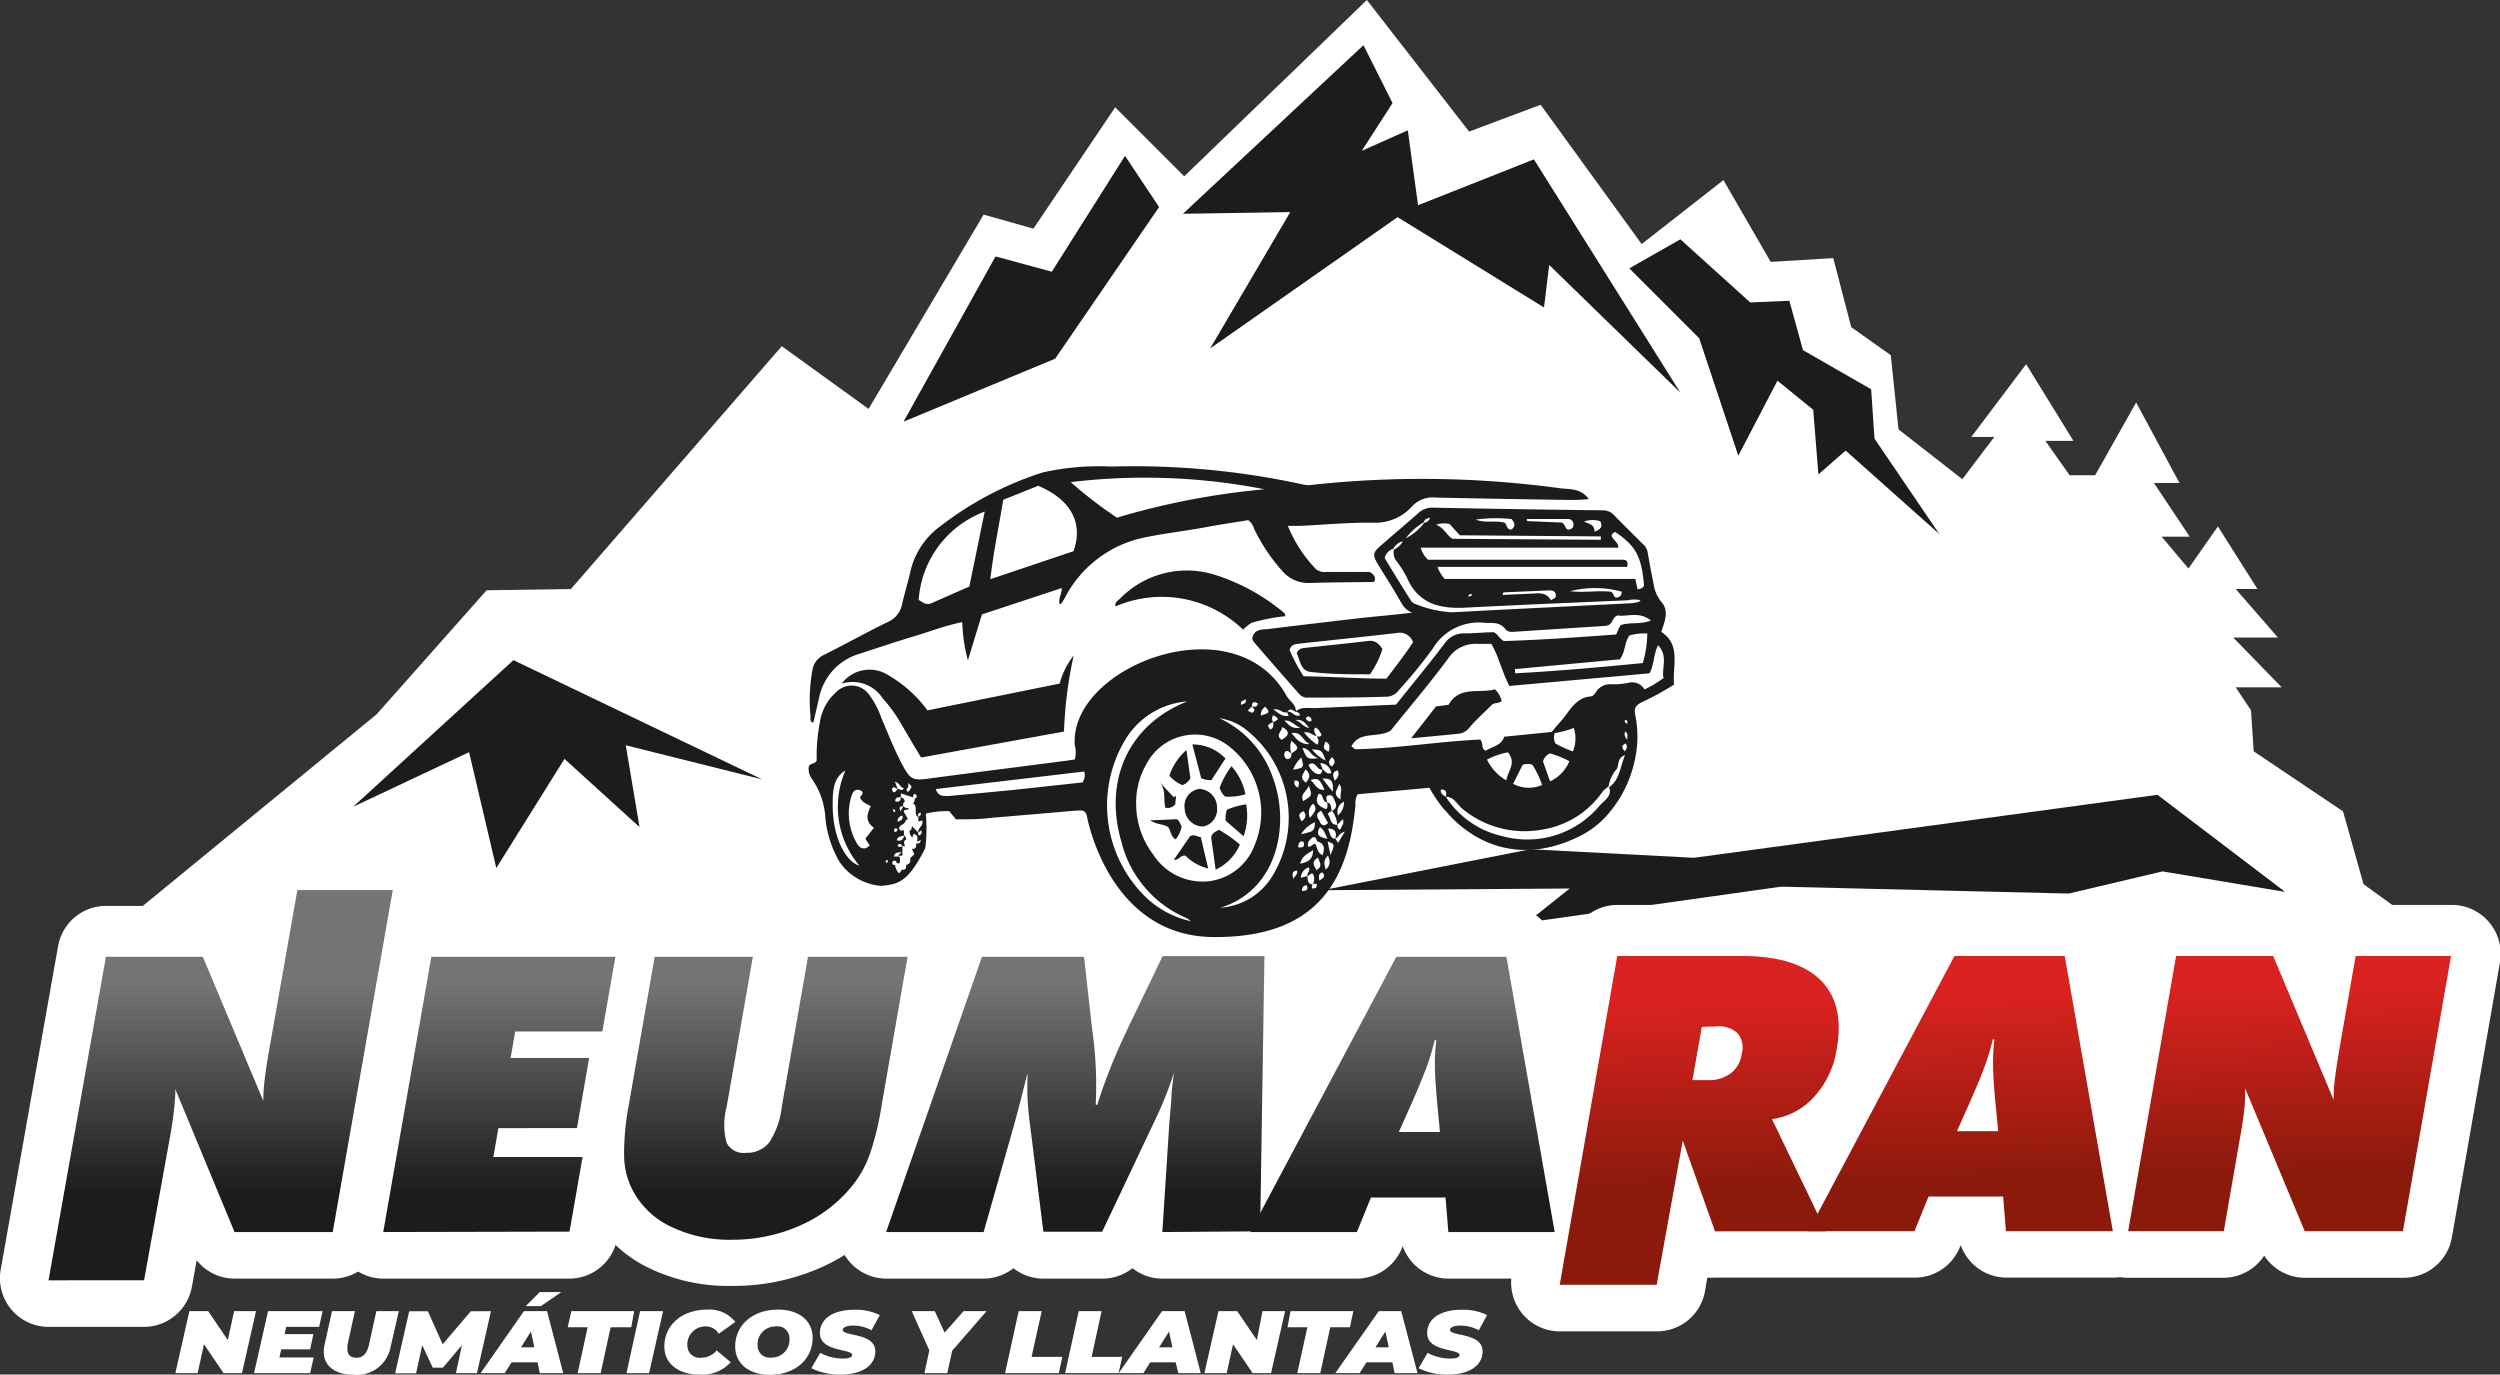 <svg xmlns="http://www.w3.org/2000/svg" xmlns:xlink="http://www.w3.org/1999/xlink" viewBox="0 0 178.22 97.99"><rect x="0" y="0" width="178.22" height="97.99" fill="#333333" stroke="none"/><defs><style>.cls-1{fill:#fff;}.cls-2{fill:#1c1c1b;}.cls-3{fill:url(#Degradado_sin_nombre_6);}.cls-4{fill:url(#Degradado_sin_nombre_6-2);}.cls-5{fill:url(#Degradado_sin_nombre_6-3);}.cls-6{fill:url(#Degradado_sin_nombre_6-4);}.cls-7{fill:url(#Degradado_sin_nombre_6-5);}.cls-8{fill:url(#Degradado_sin_nombre_2);}.cls-9{fill:url(#Degradado_sin_nombre_2-2);}.cls-10{fill:url(#Degradado_sin_nombre_2-3);}</style><linearGradient id="Degradado_sin_nombre_6" x1="15.74" y1="69.65" x2="15.74" y2="84.92" gradientUnits="userSpaceOnUse"><stop offset="0.03" stop-color="#747473"/><stop offset="1" stop-color="#1c1c1b"/></linearGradient><linearGradient id="Degradado_sin_nombre_6-2" x1="35.6" y1="69.65" x2="35.6" y2="84.92" xlink:href="#Degradado_sin_nombre_6"/><linearGradient id="Degradado_sin_nombre_6-3" x1="54.58" y1="69.65" x2="54.58" y2="84.92" xlink:href="#Degradado_sin_nombre_6"/><linearGradient id="Degradado_sin_nombre_6-4" x1="76.63" y1="69.65" x2="76.63" y2="84.92" xlink:href="#Degradado_sin_nombre_6"/><linearGradient id="Degradado_sin_nombre_6-5" x1="99.98" y1="69.65" x2="99.98" y2="84.92" xlink:href="#Degradado_sin_nombre_6"/><linearGradient id="Degradado_sin_nombre_2" x1="120.86" y1="71.29" x2="121.19" y2="84.69" gradientUnits="userSpaceOnUse"><stop offset="0" stop-color="#da2220"/><stop offset="1" stop-color="#8b1a0b"/></linearGradient><linearGradient id="Degradado_sin_nombre_2-2" x1="139.35" y1="70.83" x2="139.68" y2="84.24" xlink:href="#Degradado_sin_nombre_2"/><linearGradient id="Degradado_sin_nombre_2-3" x1="163.03" y1="70.25" x2="163.36" y2="83.65" xlink:href="#Degradado_sin_nombre_2"/></defs><g id="Capa_2" data-name="Capa 2"><g id="Capa_1-2" data-name="Capa 1"><rect class="cls-1" x="89.31" y="65.62" width="65.05" height="10.18"/><polygon class="cls-1" points="5.63 68.31 175.78 68.31 168.49 63.03 167.03 57.84 160.66 53.56 160.47 50.64 159.38 49 162.66 49 159.2 45.45 162.39 45.45 159.38 41.99 160.93 41.99 158.11 37.53 156.01 40.53 154.1 38.26 156.1 38.26 153.55 34.43 155.37 34.43 152.28 28.69 149.36 33.88 147.54 33.88 145.81 31.43 147.81 31.43 144.44 25.96 140.53 31.15 142.17 31.15 139.89 34.16 135.34 30.61 134.79 25.32 131.97 23.32 130.69 18.4 126.23 18.67 122.86 12.84 117.03 17.4 109.83 7.47 104.73 9.38 97.44 0 84.42 12.57 79.5 7.65 73.67 16.3 70.12 15.3 61.92 29.15 55.73 24.68 40.7 41.99 34.69 42.08 26.85 50.92 5.63 68.31"/><polygon class="cls-2" points="94.29 63.46 109.1 60.54 120.76 61.15 153.8 56.66 162.9 63.58 154.16 62.12 147.48 63.7 126.96 63.21 108.86 65.76 111.9 63.34 94.29 63.46"/><polygon class="cls-2" points="138.25 38.07 133.63 31.27 133.39 27.75 128.53 24.96 127.56 21.44 124.77 21.56 119.79 17.06 116.15 19.13 121.13 24.11 123.92 32.49 126.71 27.14 129.26 29.21 129.63 33.82 131.57 32.12 138.25 38.07"/><polygon class="cls-2" points="101.09 14.63 109.35 11.36 119.79 27.99 110.44 18.89 110.07 21.92 99.63 15.48 86.27 24.84 91.98 15.12 84.33 15.24 97.2 3.22 99.27 7.35 97.08 10.75 100.36 9.29 101.09 14.63"/><polygon class="cls-2" points="82.63 14.76 80.2 11.11 74.98 19.37 70.97 18.28 64.41 30.06 75.22 25.57 82.63 14.76"/><polygon class="cls-2" points="36.6 47.06 25.18 57.51 33.44 53.62 35.38 61.88 40.24 54.1 45.59 58.96 44.61 53.13 54.33 55.56 36.6 47.06"/><path class="cls-2" d="M21.24,63.29l-2,11.34c-.15.9-.26,1.62-.33,2.18a14.14,14.14,0,0,0-.1,1.51l-4.3-10.27H7.56L3.48,91.12h6.8l1.9-10.52c.11-.63.19-1.19.24-1.7s.08-1,.09-1.41l4.25,10.18h7L28,63.29Z"/><path class="cls-1" d="M10.28,94.59H3.48A3.47,3.47,0,0,1,.05,90.51L4.14,67.45a3.47,3.47,0,0,1,3.42-2.87h6.92a3.46,3.46,0,0,1,2.76,1.36l.58-3.26a3.48,3.48,0,0,1,3.42-2.87H28a3.49,3.49,0,0,1,3.42,4.08L27.15,88.28a3.47,3.47,0,0,1-3.42,2.87h-7a3.45,3.45,0,0,1-2.71-1.31l-.34,1.89A3.48,3.48,0,0,1,10.28,94.59Zm8.8-10.39h1.74l.64-3.66a3.51,3.51,0,0,1-2,1.19,3.44,3.44,0,0,1-1.43,0Zm-8.6-12.67L9.81,75.3a3.44,3.44,0,0,1,2-1.22,3.26,3.26,0,0,1,1.39,0l-1.07-2.56Z"/><polygon class="cls-2" points="27.34 87.67 40.62 87.67 41.55 82.35 35.18 82.35 35.54 80.29 41.17 80.29 42.05 75.26 36.42 75.26 36.75 73.38 42.95 73.38 43.88 68.05 30.76 68.05 27.34 87.67"/><path class="cls-1" d="M40.62,91.15H27.34a3.45,3.45,0,0,1-2.66-1.24,3.49,3.49,0,0,1-.77-2.83l3.43-19.62a3.47,3.47,0,0,1,3.42-2.88H43.88a3.45,3.45,0,0,1,2.66,1.24,3.49,3.49,0,0,1,.77,2.83L46.38,74a3.47,3.47,0,0,1-.89,1.78s0,.08,0,.11l-.85,4.87A3.48,3.48,0,0,1,45,83L44,88.27A3.47,3.47,0,0,1,40.62,91.15Zm-9.15-7h.76a3.44,3.44,0,0,1-.5-1.46ZM33,75.65l-.54,3.1a3.56,3.56,0,0,1,1.23-1.38A3.51,3.51,0,0,1,33,75.65Zm.72-4.12,0,.31a3.07,3.07,0,0,1,.17-.31Z"/><path class="cls-2" d="M57.66,68.05l-1.87,10.7a5.86,5.86,0,0,1-.9,2.55,2,2,0,0,1-1.64.72,1.38,1.38,0,0,1-1.39-.7,5,5,0,0,1,0-2.57l1.86-10.7h-7L44.83,78.7a18.38,18.38,0,0,0-.34,3.47A5.34,5.34,0,0,0,45,84.4a6,6,0,0,0,2.72,2.82,9.57,9.57,0,0,0,4.49,1,11.77,11.77,0,0,0,4.82-1A9.76,9.76,0,0,0,60.7,84.4,7.64,7.64,0,0,0,62,82.14a19.2,19.2,0,0,0,.87-3.44l1.86-10.65Z"/><path class="cls-1" d="M52.17,91.67a13,13,0,0,1-6.1-1.37,9.46,9.46,0,0,1-4.26-4.4,9.16,9.16,0,0,1-.8-3.65,21.36,21.36,0,0,1,.39-4.15l1.86-10.64a3.47,3.47,0,0,1,3.42-2.88h7a3.45,3.45,0,0,1,2,.61,3.42,3.42,0,0,1,2-.61h7a3.47,3.47,0,0,1,3.42,4.07L66.28,79.29a23.27,23.27,0,0,1-1,4.08,11.49,11.49,0,0,1-1.85,3.25,13.29,13.29,0,0,1-5,3.78A15.35,15.35,0,0,1,52.17,91.67Zm-3.81-13-.11.61A14.87,14.87,0,0,0,48,82.08a2,2,0,0,0,.13.81v0a2.49,2.49,0,0,0,1.19,1.21,5,5,0,0,0,.71.29,4.51,4.51,0,0,1-1.3-1.68A7.07,7.07,0,0,1,48.36,78.68Z"/><path class="cls-2" d="M99.56,68.05,89.81,86.4l.3-18.35H82.84l-2.29,4.78C80,74,79.52,75.05,79.14,76s-.69,1.82-1,2.65h-.12a28,28,0,0,0-.2-5l-.08-.68-.55-4.86H70L63.19,87.67H70.1l2.22-7.77c.16-.6.31-1.19.46-1.78s.31-1.19.46-1.8c0,.57,0,1.16,0,1.79s.1,1.3.2,2l.93,7.54h4.2l3.57-7.54c.33-.72.63-1.39.89-2a18.84,18.84,0,0,0,.65-1.79c-.06.6-.12,1.2-.17,1.79s-.1,1.19-.16,1.79l-.49,7.77H96.71l1-2.46h5.32l.2,2.46h7.59l-3.44-19.62Zm.17,12.49,1-2.22c.5-1.13.85-2,1.06-2.6a14,14,0,0,0,.5-1.72h.12a15.47,15.47,0,0,0-.1,1.72c0,.61.06,1.47.15,2.6l.22,2.22Z"/><path class="cls-1" d="M110.85,91.15h-7.59A3.46,3.46,0,0,1,100,88.84l-.08.18a3.47,3.47,0,0,1-3.2,2.13H82.88a3.46,3.46,0,0,1-2.15-.74,3.47,3.47,0,0,1-2.14.74h-4.2a3.43,3.43,0,0,1-2.14-.74,3.48,3.48,0,0,1-2.15.74H63.19a3.48,3.48,0,0,1-3.29-4.61l6.78-19.62A3.47,3.47,0,0,1,70,64.58h7.28A3.45,3.45,0,0,1,80,66a3.45,3.45,0,0,1,2.8-1.42h7.27a3.48,3.48,0,0,1,3.47,3.53L93.52,72l3-5.59a3.47,3.47,0,0,1,3.07-1.84h7.85a3.47,3.47,0,0,1,3.42,2.87l3.44,19.62a3.47,3.47,0,0,1-3.42,4.08Zm-4.46-7h.32l-.58-3.31a3.56,3.56,0,0,1-.7,1.77A3.48,3.48,0,0,1,106.39,84.2ZM77.19,82l0,.39.16-.34Zm19.19-.55-.41.77a3.88,3.88,0,0,1,.58-.28A2.84,2.84,0,0,1,96.38,81.45Zm-12-8.54h.07a3.49,3.49,0,0,1,2.1,1.38l0-2.77H85ZM72.44,71.53l-.55,1.59a3.4,3.4,0,0,1,1.82-.24,3.63,3.63,0,0,1,.59.13l-.17-1.48Z"/><path class="cls-2" d="M139.35,68l-9.79,18.43-3.27-6.8a4.91,4.91,0,0,0,3-1.58A6.63,6.63,0,0,0,131,74.6c.37-2.14,0-3.77-1.18-4.91s-3-1.7-5.6-1.7H115.3l-4.1,23.44h6.92l1.8-10.29,2.31,6.47H136.5l1-2.47h5.32l.2,2.47h7.59L147.2,68Zm-15.16,7a2.21,2.21,0,0,1-.79,1.41,2.61,2.61,0,0,1-1.63.48h-1.1l.67-3.83h1.1a1.91,1.91,0,0,1,1.46.5A1.65,1.65,0,0,1,124.19,75Zm15.34,5.5,1-2.23c.49-1.12.84-2,1-2.59a14,14,0,0,0,.5-1.72h.13a13.38,13.38,0,0,0-.1,1.72c0,.6.05,1.47.15,2.59l.21,2.23Z"/><path class="cls-1" d="M118.12,94.91H111.2a3.47,3.47,0,0,1-3.42-4.08l4.1-23.44a3.48,3.48,0,0,1,3.42-2.88h8.88c3.5,0,6.2.91,8,2.7a7.59,7.59,0,0,1,1.94,3.15l2.13-4a3.46,3.46,0,0,1,3.07-1.85h7.85a3.49,3.49,0,0,1,3.43,2.88L154.06,87a3.47,3.47,0,0,1-3.42,4.08h-7.59a3.48,3.48,0,0,1-3.27-2.31l-.08.17a3.46,3.46,0,0,1-3.2,2.14H122.22a4.38,4.38,0,0,1-.51,0l-.17,1A3.47,3.47,0,0,1,118.12,94.91Zm28.06-10.78h.32l-.58-3.31a3.54,3.54,0,0,1-.7,1.78A3.5,3.5,0,0,1,146.18,84.13Zm-10-2.75-.41.77a3.38,3.38,0,0,1,.58-.27A3,3,0,0,1,136.17,81.38Zm-19-4.13-.41,2.36a3.44,3.44,0,0,1,.82-1.07A3.48,3.48,0,0,1,117.21,77.25ZM127,72a4.73,4.73,0,0,1,.58,1.52,1.66,1.66,0,0,0-.25-1.29A1.72,1.72,0,0,0,127,72Zm-8.8-.48v0l0,0Z"/><path class="cls-2" d="M168,68l-1.15,6.58c-.16.89-.27,1.62-.33,2.17a12.05,12.05,0,0,0-.1,1.51L162.06,68h-6.91l-3.43,19.62h6.81l1.24-7.08c.11-.62.19-1.19.24-1.69s.08-1,.09-1.42l4.25,10.19h7L174.74,68Z"/><path class="cls-1" d="M171.32,91.09h-7a3.47,3.47,0,0,1-2.91-1.58,3.48,3.48,0,0,1-2.91,1.58h-6.81A3.47,3.47,0,0,1,148.3,87l3.42-19.62a3.49,3.49,0,0,1,3.43-2.88h6.91A3.49,3.49,0,0,1,165,66.14,3.46,3.46,0,0,1,168,64.51h6.79a3.49,3.49,0,0,1,3.43,4.08l-3.43,19.62A3.48,3.48,0,0,1,171.32,91.09Zm-4.66-7h1.73l.64-3.64a3.48,3.48,0,0,1-3.4,1.16Zm-8.59-12.66-.65,3.74a3.5,3.5,0,0,1,2-1.2,3.47,3.47,0,0,1,1.4,0l-1.08-2.56Z"/><path class="cls-3" d="M3.46,91.27,7.55,68.21h6.91l4.31,10.27a12.2,12.2,0,0,1,.1-1.52c.06-.55.17-1.27.33-2.17l2-11.34H28L23.72,87.83h-7L12.5,77.65q0,.66-.09,1.41c-.05.51-.13,1.07-.24,1.7l-1.9,10.51Z"/><path class="cls-4" d="M27.32,87.83l3.43-19.62H43.87l-.93,5.32H36.73l-.33,1.89H42l-.87,5H35.53l-.36,2.06h6.36l-.93,5.32Z"/><path class="cls-5" d="M44.81,78.85l1.86-10.64h7l-1.87,10.7a4.9,4.9,0,0,0,0,2.56,1.36,1.36,0,0,0,1.39.71,2,2,0,0,0,1.64-.73,5.76,5.76,0,0,0,.9-2.54l1.87-10.7H64.7L62.84,78.85A19.9,19.9,0,0,1,62,82.3a7.62,7.62,0,0,1-1.27,2.26A9.84,9.84,0,0,1,57,87.38a11.8,11.8,0,0,1-4.82,1,9.57,9.57,0,0,1-4.49-1,5.92,5.92,0,0,1-2.73-2.82,5.5,5.5,0,0,1-.47-2.23A18.54,18.54,0,0,1,44.81,78.85Z"/><path class="cls-6" d="M82.86,87.83l.5-7.77.15-1.79c0-.59.11-1.19.18-1.79-.18.57-.4,1.16-.65,1.79s-.56,1.3-.9,2l-3.57,7.54H74.38l-.94-7.54c-.1-.72-.16-1.39-.19-2s0-1.22,0-1.79q-.23.92-.45,1.8c-.15.59-.31,1.18-.47,1.78l-2.21,7.77H63.17L70,68.21h7.28l.54,4.85.09.69a28,28,0,0,1,.2,5h.12c.25-.83.57-1.71.94-2.65s.85-2,1.41-3.17l2.3-4.77h7.26l-.31,19.62Z"/><path class="cls-7" d="M89.12,87.83,99.54,68.21h7.85l3.44,19.62h-7.58l-.2-2.46H97.73l-1,2.46Zm10.6-7.13h2.93l-.21-2.22c-.1-1.13-.15-2-.15-2.6a13.38,13.38,0,0,1,.1-1.72h-.12a16,16,0,0,1-.5,1.72c-.22.61-.57,1.47-1.06,2.6Z"/><path class="cls-8" d="M111.19,91.59l4.1-23.44h8.87c2.58,0,4.44.57,5.6,1.7s1.56,2.77,1.18,4.91a6.54,6.54,0,0,1-1.62,3.44,4.91,4.91,0,0,1-3,1.58l3.85,8h-7.91l-2.3-6.47L118.1,91.59ZM121.32,73.2,120.65,77h1.1a2.58,2.58,0,0,0,1.64-.49,2.11,2.11,0,0,0,.78-1.4,1.61,1.61,0,0,0-.29-1.44,1.89,1.89,0,0,0-1.46-.5Z"/><path class="cls-9" d="M128.91,87.77l10.42-19.62h7.86l3.43,19.62H143l-.2-2.47h-5.32l-1,2.47Zm10.6-7.13h2.94l-.22-2.23c-.1-1.12-.15-2-.15-2.6a13.33,13.33,0,0,1,.1-1.71h-.12a15.21,15.21,0,0,1-.5,1.71c-.21.61-.57,1.48-1.06,2.6Z"/><path class="cls-10" d="M151.71,87.77l3.42-19.62h6.92l4.31,10.26a11.91,11.91,0,0,1,.09-1.51c.07-.55.18-1.28.33-2.17l1.15-6.58h6.8L171.3,87.77h-7l-4.25-10.19A12.16,12.16,0,0,1,160,79c-.05.5-.13,1.07-.24,1.69l-1.23,7.08Z"/><path class="cls-1" d="M18.25,93.47l-1,4.42H15.94l-1.4-2.06-.45,2.06H12.5l1-4.42h1.34l1.4,2.06.45-2.06Z"/><path class="cls-1" d="M20.4,94.59l-.11.52h2.05l-.23,1.08H20.05l-.13.58h2.44l-.25,1.12h-4l1-4.42H23l-.25,1.12Z"/><path class="cls-1" d="M23.08,96.37a2.69,2.69,0,0,1,.05-.47l.54-2.43H25.3l-.53,2.41a2,2,0,0,0,0,.32c0,.4.24.59.65.59s.73-.25.88-.91l.53-2.41h1.6L27.85,96a2.44,2.44,0,0,1-2.67,2C23.87,98,23.08,97.36,23.08,96.37Z"/><path class="cls-1" d="M35,93.47l-1,4.42H32.5l.43-2-1.36,1.61h-.72L30.1,95.9l-.44,2H28.17l1-4.42h1.33l1.06,2.35,2-2.35Z"/><path class="cls-1" d="M38.32,97.12H36.47l-.49.77H34.26l3.09-4.42H39l1.15,4.42H38.48Zm-.23-1.07-.24-1.13-.71,1.13Zm.47-2.94H37.48l1-1h1.53Z"/><path class="cls-1" d="M41.89,94.62H40.47l.26-1.15h4.48L45,94.62H43.53l-.71,3.27H41.18Z"/><path class="cls-1" d="M45.63,93.47h1.64l-1,4.42H44.66Z"/><path class="cls-1" d="M47.36,96c0-1.55,1.26-2.64,3.06-2.64a2.34,2.34,0,0,1,2,.88l-1.18.84a1.08,1.08,0,0,0-1-.52A1.28,1.28,0,0,0,49,95.92a.88.88,0,0,0,1,.87,1.43,1.43,0,0,0,1.09-.52l1,.84a2.72,2.72,0,0,1-2.2.88C48.34,98,47.36,97.19,47.36,96Z"/><path class="cls-1" d="M52.41,96c0-1.56,1.27-2.64,3.06-2.64,1.51,0,2.46.81,2.46,2,0,1.57-1.28,2.65-3.06,2.65C53.36,98,52.41,97.18,52.41,96Zm3.87-.58a.85.85,0,0,0-1-.86,1.26,1.26,0,0,0-1.27,1.36.85.85,0,0,0,.95.86A1.27,1.27,0,0,0,56.28,95.43Z"/><path class="cls-1" d="M57.84,97.54l.63-1.1a3.44,3.44,0,0,0,1.64.41c.42,0,.64-.1.64-.25,0-.47-2.3-.2-2.3-1.57,0-1,.92-1.66,2.45-1.66a3.87,3.87,0,0,1,1.82.38l-.59,1.08a2.73,2.73,0,0,0-1.33-.33c-.48,0-.72.15-.72.3,0,.49,2.32.18,2.32,1.54,0,1-.95,1.65-2.46,1.65A4.58,4.58,0,0,1,57.84,97.54Z"/><path class="cls-1" d="M67.88,96.29l-.35,1.6H65.9l.35-1.62L65,93.47h1.64L67.34,95l1.35-1.53h1.64Z"/><path class="cls-1" d="M72.62,93.47h1.64l-.72,3.26h2.19l-.25,1.16H71.65Z"/><path class="cls-1" d="M76.9,93.47h1.63l-.71,3.26H80l-.26,1.16H75.93Z"/><path class="cls-1" d="M83.81,97.12H82l-.49.77H79.75l3.09-4.42h1.61l1.15,4.42H84Zm-.23-1.07-.24-1.13-.71,1.13Z"/><path class="cls-1" d="M91.61,93.47l-1,4.42H89.3l-1.4-2.06-.45,2.06H85.86l1-4.42h1.34l1.4,2.06L90,93.47Z"/><path class="cls-1" d="M93.2,94.62H91.78L92,93.47h4.48l-.25,1.15H94.83l-.71,3.27H92.48Z"/><path class="cls-1" d="M99.26,97.12H97.41l-.49.77H95.19l3.1-4.42h1.6l1.16,4.42H99.42ZM99,96.05l-.24-1.13-.71,1.13Z"/><path class="cls-1" d="M101.13,97.54l.64-1.1a3.4,3.4,0,0,0,1.63.41c.42,0,.65-.1.65-.25,0-.47-2.31-.2-2.31-1.57,0-1,.92-1.66,2.45-1.66a3.87,3.87,0,0,1,1.82.38l-.59,1.08a2.73,2.73,0,0,0-1.33-.33c-.48,0-.72.15-.72.3,0,.49,2.32.18,2.32,1.54,0,1-.94,1.65-2.45,1.65A4.6,4.6,0,0,1,101.13,97.54Z"/><path class="cls-2" d="M76.62,53.14a1.86,1.86,0,0,1,0,1l-.45.07c-3.29.43-6.57.84-9.86,1.28-1.22.17-1.41.11-2-1s-1-2.2-1.48-3.31a6,6,0,0,0-.86-1.64,1.53,1.53,0,0,0-2.34-.22,3.58,3.58,0,0,0-1.18,2.15,13,13,0,0,0-.23,2.75c-.14.27-.45.17-.56.41a1.17,1.17,0,0,0,.18.84,5.36,5.36,0,0,1,1,2.84,7.71,7.71,0,0,0,1,3.12c.1.16.24.3.36.46a4,4,0,0,0,2.58,1.26c1.35-.09,2-.37,3.18-2.68A11.56,11.56,0,0,0,66,58a6,6,0,0,1,1.67-.17l.48.58c.92,0,1.72,0,2.52-.11,2-.16,4-.34,6-.51.34,0,.72-.13.82.42,0,0,1.51,8.49,8.94,8.59,8,.1,9.76-4.69,10.2-9.44a1.2,1.2,0,0,1,.16-.74l5.11-.46a9.82,9.82,0,0,0,1,1.48l0,0v0l.2.21h0c.82,1,4.22,4.45,9.63,1.7h0a6.47,6.47,0,0,0,2.1-1.75,8.47,8.47,0,0,0,1.69-3.52,7.62,7.62,0,0,0,.07-3.22c-.13-.59,0-.76.45-1a19.31,19.31,0,0,0,2.3-1.26c-.13-1.33.52-2.83-.91-3.75.26-.79.57-1.51,0-2.15a2.57,2.57,0,0,1-.54-1.22q-.22-1.11-.42-2.22a1,1,0,0,0-.31-.64c-.71-.7-1.42-1.4-2.11-2.11a1.07,1.07,0,0,0-.79-.33q-6.06-.07-12.13-.19a1.42,1.42,0,0,0-1,.37c-.89.79-1.8,1.55-2.69,2.33-.59.52-.61.67-.19,1.37s1,1.57,1.43,2.35c.25.4.42.87,1,1.06-1.23.16-2.41.25-3.59.38-2.27.26-4.55.53-6.82.81-.42,0-.9.07-1,.66a.85.85,0,0,0,.09.22q1.63,1.89,3.29,3.77a.79.79,0,0,0,.67.22c1.8,0,3.61,0,5.41-.06a1.14,1.14,0,0,0,1-.48,35,35,0,0,0,2.4-2.94,3.82,3.82,0,0,1,3.79-1.84c.52,0,1-.06,1.39.43.18.25.48.21.75.19l6.37-.41a.87.87,0,0,0,.28-.08c.3-.19.23-.53.61-.67.66.13,1.51-.33,2.37.37-.82.31-1.52.08-2.18.34-.1.2-.19.42-.3.65-2.71.2-5.39.39-8,.47-.37-.21-.43-.52-.74-.63-.67,0-1.37.09-2.07.08a1.65,1.65,0,0,0-1.42.73c-1.16,1.52-2.38,3-3.46,4.35l-5.79.25c-.46,0-1-.1-1.35.23,0-.52-.45-.73-.66-1.1C88,42.91,76.18,47.53,76.62,53.14Zm22.22-4.76c-2,0-4-.15-5.91-.17a12.55,12.55,0,0,1-1-1.88c.12-.4.42-.41.72-.45,2.31-.25,4.61-.49,6.91-.75a1,1,0,0,1,1.17.65C100.16,46.67,99.5,47.49,98.84,48.38Zm15.24-11.22c.17.34.09.56-.41.74,0-.54-.43-.55-.75-.72A1.78,1.78,0,0,1,114.08,37.16ZM108.84,37c1,0,2,0,3,0a.38.38,0,0,1,.33.4c0,.23-.14.33-.36.35s-.2-.37-.48-.5l-2.46-.1Zm-1.09,0c.31.34.24.57,0,.75-.44,0-.27-.44-.55-.5-.63-.16-1.31.06-2-.21A10.8,10.8,0,0,1,107.75,37Zm-4.4.37.72.79,10.05.08v.24l-10.57-.07c-.44-.26-.58-.77-1.17-1A1.66,1.66,0,0,1,103.35,37.36Zm-1.83-.14c0-.18.17-.28.42-.32a.46.46,0,0,1-.4.35,3.84,3.84,0,0,1-1.32,1.11A4.32,4.32,0,0,1,101.52,37.22ZM116.35,43c-4.28.22-8.56.42-12.84.65a8,8,0,0,1-2.65-.61.58.58,0,0,1-.3-.26c-.63-1-1.25-2-1.85-3a.92.92,0,0,1,.62-.66,1,1,0,0,1,.67-.53,1.29,1.29,0,0,1-.62.58.9.9,0,0,0,.18.83,8.34,8.34,0,0,1,.73,1.16c.8,1.87,2.33,2.25,4.15,2.16,3.88-.2,7.75-.36,11.63-.53a1.88,1.88,0,0,1,.88,0C116.78,43,116.55,42.94,116.35,43Zm-11.67-.43c0-.19.09-.25.27-.19A.25.25,0,0,1,104.68,42.52Zm2.43-.16.07-.18,3.21-.14c.22,0,.44,0,.51.26s-.11.33-.35.43c-.31-.57-.84-.49-1.37-.46Zm4.7-.23a7.12,7.12,0,0,1,3.8,0c0,.27-.13.38-.36.42s-.2-.39-.45-.42C113.85,42.08,112.89,42.28,111.81,42.13Zm4.94-.11-.17-.8-13.59,0a2.43,2.43,0,0,1-.51-.86H116c.08-.4-.06-.51-.33-.51-.54,0-1.07,0-1.61,0l-12.26,0a1.8,1.8,0,0,1-.52-.86h14.09c0-.4-.36-.49-.48-.86,0-.08.1-.18.25-.26,1.48,1,1.89,1.75,2.06,3.85A.55.55,0,0,1,116.75,42ZM59.36,57.47c0-1,0-2,.91-2.55a6.5,6.5,0,0,0,1,6.8C60.2,61.37,59.37,59.57,59.36,57.47ZM62,60.27a1.11,1.11,0,0,1-.27.19c-.36.1-.54-.15-.69-.42a4.18,4.18,0,0,1-.37-3.19c.1-.38.3-.72.77-.45.17.25-.15.34-.13.46.17.36.46.44.77.61-.29.55-.41,1.11.22,1.54l-.61.78C61.82,60,61.9,60.11,62,60.27Zm2.75-4.14c0-.08,0-.15,0-.32.12.18.36.22.13.45a.19.19,0,0,1-.21.17C64.62,56.33,64.59,56.22,64.75,56.13Zm-1.06,0c.14,0,.2.09.31.13h0l-.2-.53c.34.07.36.43.64.45-.16.3-.31,0-.44.08v0h0c-.1.06-.14.22-.29.22A.23.23,0,0,1,63.69,56.1Zm0,1.57s.1,0,.12.06,0,.08,0,.12-.1,0-.12-.06S63.63,57.71,63.65,57.67Zm.23,1.61c-.11,0-.2,0-.18-.15a.12.12,0,0,1,.17-.1C64,59.09,64,59.19,63.88,59.28Zm.56.29c-.12.2-.22.43-.55.29C64,59.62,64.24,59.63,64.44,59.57Zm-1.17,1.84s-.08.05-.12.07-.08-.15,0-.19S63.3,61.31,63.27,61.41Zm2-1.28,0,0c0,.19,0,.37-.28.35,0,.12.09.24.15.39l-.28.26c0,.23,0,.44-.3.49,0,.2,0,.39-.32.35a.83.83,0,0,1-.07.13l-.12.13a1,1,0,0,1-.28-.6c-.09,0-.23,0-.2-.16s.1-.12.16-.14.15.08.17.18h.18a.72.72,0,0,0,0-.48h0v0h-.39c.07-.34.29-.27.56-.32L64,61h0v0l.33,0c0-.23,0-.47,0-.7h0c-.1.06-.19.15-.34,0,.09-.22.22-.15.34,0h0s0,0,0,0l.17.05c0-.18-.16-.38.1-.5a.39.39,0,0,0-.16-.32h0v0s0,0,0,0l0-.34c-.11,0-.25.08-.33-.09s.17-.28.31-.38.12-.3.31-.33l-.3-.51c0-.18.19-.14.3-.17a.22.22,0,0,0,.07-.09l0,0h0a.48.48,0,0,1-.4-.15h0l-.21.37c-.15-.39.05-.35.21-.37h0c-.05-.15,0-.27.11-.34a.42.42,0,0,0-.29-.3h0c0,.21-.11.39-.4.29,0-.29.21-.29.4-.29,0,0,0,0,0,0h0v-.27l.89.29a.22.22,0,0,1,.1-.27c.15.14.25.26,0,.34,0,.12,0,.28-.14.34.43.22,0,.79.4,1h0l0,0c0-.13-.11-.28.16-.33.07.18-.09.23-.16.33v0h0c0,.1,0,.2,0,.3l.28-.07c.12.36-.36.55-.28.87l-.47-.48c0,.15,0,.28-.15.33a.51.51,0,0,0,.21.5c0-.09,0-.21.11-.26.29.1.24.33.21.56l.26-.13C65.6,60.19,65.4,60.13,65.26,60.13Zm-1.33-1.54c0-.32.12-.41.35-.48C64.39,58.41,64.26,58.52,63.93,58.59Zm1.58,1-.12-.18,0,0s0,0,0-.06l0,0h0l.22-.19C65.79,59.42,65.62,59.49,65.51,59.58Zm11.68-3.85-4.78.52c-1.58.16-3.17.3-4.75.45-.41,0-.81.08-1-.49L77.29,55A.85.85,0,0,1,77.19,55.73ZM95.58,57c-.6-.37-.29-.66-.1-1.12C95.76,56.3,95.49,56.57,95.58,57Zm-.92,1.12c0-.21.19-.24.28-.32a0,0,0,0,1,0,0h0c-.08-.22,0-.51-.33-.61h0c0,.17.1.35-.08.49-.66-.26-.8-.55-.52-1.09.38,0,.21.6.6.6v0h0c0-.15-.13-.28,0-.46.44-.16.46.22.59.48s0,.48-.24.59c0,0,0,0,0,0h0a1.9,1.9,0,0,1,.37,1h0c.12-.12.24-.25.4-.4.14.34-.13.51-.18.75-.24-.09-.18-.24-.22-.35h0C94.76,58.8,94.89,58.24,94.66,58.07Zm-1.4,2.28c-.1-.37.12-.56.36-.73.21,0,.23.18.27.3.51.16.58.47.39,1-.38-.19-.37-.55-.51-.81C93.59,60.13,93.53,60.37,93.26,60.35Zm.34.25c0,.58-.33.81-.91.92C92.81,61,93.27,60.85,93.6,60.6Zm-2.07-9.27c.48-.09.69.31,1.17.49C92.05,52,91.81,51.61,91.53,51.33Zm-.13,1.38c-.54-.34,0-.62,0-.93C92,52.14,91.88,52.44,91.4,52.71Zm1.91.29c-.58,0-.88-.32-1.24-.79C92.79,52.12,92.87,52.83,93.31,53Zm.65,1c-.76.08-.8.05-1.11-.72C93.38,53.33,93.42,53.91,94,54.05Zm-.54,1.56c.55-.17.67-.08,1,.7C93.87,56.34,93.76,55.88,93.42,55.61Zm0,2.74a.83.83,0,0,1,.19-1.06C94,57.71,93.62,57.94,93.37,58.35Zm.91-2.85c.61,0,.73.19.68.93C94.72,56.09,94.51,55.81,94.28,55.5Zm-.08-.64v0h0c0,.33-.18.39-.45.27a1.19,1.19,0,0,1-.52-.6c.51-.39.59.43,1,.33v0h0c0-.12-.1-.26-.17-.46a.81.81,0,0,1,.79.71C94.48,55.25,94.45,54.81,94.2,54.86Zm-.67-1.44c.65.06.65.06.93.8A2.66,2.66,0,0,1,93.53,53.42Zm-.48,1.45c.41.4.21.62,0,.93C92.6,55.41,92.92,55.2,93.05,54.87ZM93.3,56c.25.71.25.71-.4,1.11C92.66,56.57,93.18,56.42,93.3,56Zm-.37,1.82c.18.26.21.47-.14.73C92.61,58.22,92.49,58,92.93,57.84Zm.82.77c-.06.67-.06.67-1,.88A2.21,2.21,0,0,1,93.75,58.61Zm.33.37c.31.18.38.45.55.83C94,59.69,93.8,59.48,94.08,59Zm0-.41c-.12-.22-.4-.5.1-.76.18.32.34.6.49.88C94.35,59,94.17,58.76,94.07,58.57Zm1.08-2.9c-.14-.34-.23-.58.18-.74C95.53,55.24,95.37,55.42,95.15,55.67Zm-.21-1c-.33-.24-.21-.43,0-.67C95.2,54.19,95.21,54.39,94.94,54.65Zm-.45-1.78c.36.17.3.43.21.73C94.31,53.35,94.31,53.35,94.49,52.87Zm-.76-1c.28.07.35.31.47.5-.09.18-.19.16-.31.1h0c0,.19.21.35,0,.62a4.54,4.54,0,0,1-.94-.87c.39-.1.6.21.89.25v0h0C93.8,52.32,93.61,52.18,93.73,51.89Zm-.56-.79c.25,0,.31.11.32.3-.27.15-.29-.09-.42-.12Zm.17.82c-.43-.05-.63-.45-1-.57C92.84,51.24,93.1,51.58,93.34,51.92Zm-.94-1.16c.1.05.24.07.26.25-.37.17-.56-.32-.89-.25C92,50.41,92.18,50.68,92.4,50.76Zm-.65,0c0,.09.07.18.11.29-.46.09-.72-.2-1.09-.45C91.2,50.47,91.42,50.87,91.75,50.78Zm-1,.24c.44.27.44.27,0,.51,0,.2.06.43-.22.51-.21-.31-.21-.31.22-.53A.41.41,0,0,1,90.76,51Zm-.58-.62c.37.42.35.45-.3.65A.66.66,0,0,1,90.18,50.4Zm-.93,0h0c0-.32.15-.39.43-.2-.08.28-.26.23-.43.2h0c.06.12.26.2.12.37s-.26,0-.42-.08l.3-.29Zm-.44-.52c.06.37-.19.3-.34.42C88.42,49.87,88.68,50,88.81,49.83ZM81.4,63.67a9.12,9.12,0,0,1-1.24-10.84A5.67,5.67,0,0,1,84.65,50c-4.15,1.62-6,5.58-4.71,10a8,8,0,0,0,4.65,5.45,2.14,2.14,0,0,1,.31.22A6.66,6.66,0,0,1,81.4,63.67Zm4.79-.85a4.19,4.19,0,0,1-4-1.93A5.89,5.89,0,0,1,81,57.5a5.49,5.49,0,0,1,.76-3.09,3.91,3.91,0,0,1,5.85-1.21,6,6,0,0,1,1.85,7A4,4,0,0,1,86.19,62.82Zm4.57-.46A4.71,4.71,0,0,1,87,64.71c4.12-1.28,4.92-5.92,3.8-9.1a7.29,7.29,0,0,0-3.87-4.41,4,4,0,0,1,2,.9A8,8,0,0,1,90.76,62.36Zm.89-8.8c.19-.08.28.08.41.15h0a1.33,1.33,0,0,1,0-.9c.55.47.55.57,0,.9v0h0c0,.18,0,.38-.31.41A.35.35,0,0,1,91.65,53.56Zm.55,9.1c-.13-.49,0-.56.26-.6C92.54,62.34,92.34,62.38,92.2,62.66ZM92.77,54c.2.73.19.74-.59.87A2.3,2.3,0,0,1,92.77,54Zm-.47,1.64c.41,0,.3.24.24.51C92.22,56,92.26,55.8,92.3,55.61ZM92.92,60c.11.35,0,.45-.38.4C92.59,60,92.69,59.94,92.92,60Zm-.11,3.55c0-.29.11-.43.34-.44C93.27,63.36,93.21,63.52,92.81,63.51Zm.75-.18c-.09-.12,0-.22,0-.33h0v0c-.36,0-.33-.34-.36-.59h0v0l-.47.13a.82.82,0,0,1,.57-.75c.14.26-.15.41-.1.62h0v0c.13,0,.21-.22.39-.17a.79.79,0,0,1,0,.76h0v0a.27.27,0,0,1,.28,0C93.89,63.27,93.77,63.35,93.56,63.33Zm.33-1.3c-.25-.35-.42-.65.08-.94C94,61.39,94.35,61.72,93.89,62Zm.16.74c0-.27-.13-.5.21-.62C94.5,62.42,94.39,62.59,94.05,62.77Zm.46-.82c-.09-.34-.22-.62.16-1C94.83,61.38,94.86,61.66,94.51,62Zm.35-1c-.1-.42-.15-.68-.22-1C95.15,60.16,95.17,60.2,94.86,60.92Zm.53-.9-.19-.3h0v0c-.41,0-.36-.4-.53-.72.61,0,.6.36.53.72h0c.22-.11.29-.42.67-.5Zm0-1.94a.8.8,0,0,1,.42-1A1.19,1.19,0,0,1,95.43,58.08ZM108,47.7l7.48-.7c.4-.53.31-1.19.68-1.7a3.76,3.76,0,0,1,1.27-.14,7.66,7.66,0,0,1-.32,2.11c-3,.29-6.07.57-9.11.73Zm6.72,8.44c.21.63-.37.94-.65,1.25a6.72,6.72,0,0,1-7,2.21,6.46,6.46,0,0,1-4-2.8h0v0c-.18-.11-.4-.21-.35-.52.42,0,.41.24.35.52h0v0c.62,0,.82.59,1.21.88a6.93,6.93,0,0,0,5.6,1.47,6.46,6.46,0,0,0,4.37-2.72,2.1,2.1,0,0,1,.42-.36,2.46,2.46,0,0,1,.58-1.24c.19-.31,0-.78.6-1C115.47,54.7,115.49,55.59,114.68,56.14Zm-8.7-2a5.42,5.42,0,0,1,1.48-.51c.62.78,0,1.31-.12,2A3.42,3.42,0,0,1,106,54.14Zm1.86,1.72.66-1.33a.93.93,0,0,1,.71,0,6.5,6.5,0,0,1,.68,1.43A2.35,2.35,0,0,1,107.84,55.86Zm4-1.61a2.68,2.68,0,0,1-1.38,1.45L110,54.29a.82.82,0,0,1,.5-.58A6.79,6.79,0,0,1,111.85,54.25Zm-1-2a5.86,5.86,0,0,0,1.31-.36,2.43,2.43,0,0,1-.06,1.68,7.93,7.93,0,0,1-1.25-.57A1,1,0,0,1,110.83,52.26Zm4.94,1.32c-.15-.22-.31-.42.08-.57A.41.41,0,0,1,115.77,53.58Zm.22-.78c-.21-.27-.28-.41-.18-.65C116.09,52.32,116,52.49,116,52.8Zm0-1.14c-.13-.12-.25-.15-.21-.29C116.05,51.27,116,51.44,116,51.66Zm2.59-3.34a7.75,7.75,0,0,1-1.4.84,1,1,0,0,0-1.15-.47,5.36,5.36,0,0,1-1.2.1,1.18,1.18,0,0,0-1.1.54c-.08.13-.22.31-.34.32-1.18.09-1.56,1.12-2.21,1.82-.22.24-.42.49-.61.72l-3.39.34c-.19.63-.83.69-1.32,1-.36-.15-.14-.56-.39-.8-3,.14-5.9.64-8.88.69-.06,0-.13-.08-.3-.21.62-1.13,1.83-.55,2.79-1.11,1.28-1.59,2.74-3.31,4.09-5.12a2.33,2.33,0,0,1,2.09-1.07c.32,0,.64,0,1,0,.56.94.76,2,1.29,3L117.59,48c.34-.63.28-1.35.61-2C118.92,46.73,118.46,47.58,118.58,48.32Z"/><path class="cls-2" d="M111.24,34.81a72.82,72.82,0,0,0-17.58-.26,1.94,1.94,0,0,1-.72,0,56.46,56.46,0,0,0-13.72-1.29,18.26,18.26,0,0,0-4.89.42A23.7,23.7,0,0,0,67,37.54a5.47,5.47,0,0,0-2.11,3.25c-.17.76-.41,1.51-.58,2.27a1.75,1.75,0,0,1-1.06,1.3c-1.52.74-3,1.57-4.52,2.33a1.42,1.42,0,0,0-.8,1,12,12,0,0,0-.15,3.38c0,.16-.07.38.2.45l.42-1.81a4.1,4.1,0,0,1,2.8-3.08c1.41-.46,2.81-.93,4.23-1.35,1-.31,2.06-.71,3.17-.93A11.34,11.34,0,0,0,69,47.07l1-3.27,5.69-1.88c0,.47-.27.77-.15,1.14.06,0,.12,0,.14-.06l.21-.34a8.26,8.26,0,0,1,5.63-4.33c1.48-.31,3-.48,4.46-.75,1-.19,2.06-.34,3-.5a1.13,1.13,0,0,1,.42.61,12.64,12.64,0,0,0,2,3,2.46,2.46,0,0,0,2,.87c1.48-.05,3-.05,4.44-.07.09,0,.16,0,.18-.2s-.15-.4-.4-.52l-3.06,0a1,1,0,0,1-.75-.2,9.71,9.71,0,0,1-2-3.08l.91,0c1.7-.09,3.39-.24,5.09-.23a3.53,3.53,0,0,0,2.86-1.17,2,2,0,0,1,1.67-.62c3.13.07,6.25.12,9.38.17.49,0,1,0,1.54-.06C112.7,34.8,111.93,34.89,111.24,34.81Zm-42.13,7L66.4,43c-.4.18-.65-.1-.91-.23a7.25,7.25,0,0,1,4.71-6.3C69.84,38.2,69.48,40,69.11,41.77Zm7.43-2.52-5.94,2c.23-2,.62-3.83.92-5.66l2.49-1C76.32,35.6,77.24,37.27,76.54,39.25Zm3.13-2.36a29.83,29.83,0,0,1-3.34-2.56,44.34,44.34,0,0,1,13.82.51A53.65,53.65,0,0,0,79.67,36.89Z"/><path class="cls-2" d="M65.66,54c-.51-.85-1-1.68-1.49-2.52a10.63,10.63,0,0,0-1.24-1.69A2.56,2.56,0,0,0,60,48.74a2.47,2.47,0,0,1,3.22-.67,9.28,9.28,0,0,1,2.9,2.57l9.42-1.91a5.64,5.64,0,0,1,1-2,30.09,30.09,0,0,0-.69,5.42Z"/><path class="cls-2" d="M91.61,43.93a13.29,13.29,0,0,0-2.39.47,3.08,3.08,0,0,0-.6.49,8.35,8.35,0,0,0-9.1-1.66c-.06-.32.18-.41.31-.54A6.66,6.66,0,0,1,86.68,41a14.43,14.43,0,0,1,4.85,2.68A.23.23,0,0,1,91.61,43.93Z"/><path class="cls-2" d="M102.37,50.36l.9-.12c.78-1.38,2.2-.78,3.3-1.1a1.67,1.67,0,0,1,.48.83c-.22.21-.52.1-.69.27-.53.53-1.07,1-1.58,1.6a1.17,1.17,0,0,1-.73.46l-3.45.33Z"/><path class="cls-2" d="M84.45,57.62a1.22,1.22,0,0,1,1.06-1.38,1.32,1.32,0,0,1,1.25,1.34,1.23,1.23,0,0,1-1,1.34A1.32,1.32,0,0,1,84.45,57.62Z"/><path class="cls-2" d="M85,53.07a3.23,3.23,0,0,1,2.36,1l-1,1.54a1.47,1.47,0,0,1-.73-.14Z"/><path class="cls-2" d="M88.39,60.21A3.54,3.54,0,0,1,86.66,62l-.32-2.32c.08-.32.33-.38.54-.53A8.83,8.83,0,0,1,88.39,60.21Z"/><path class="cls-2" d="M85.6,59.67l.53,2.24A3.34,3.34,0,0,1,84.51,61c-.38-.06-.46.35-.83.29l1.16-1.68C85.15,59.44,85.34,59.67,85.6,59.67Z"/><path class="cls-2" d="M87.35,56.79a1.16,1.16,0,0,1-.4-.65,6.37,6.37,0,0,1,.84-1.52,4.39,4.39,0,0,1,1,2A4.1,4.1,0,0,1,87.35,56.79Z"/><path class="cls-2" d="M87.38,58.51a1.69,1.69,0,0,1,.09-.79,5.73,5.73,0,0,1,1.36-.38,4.24,4.24,0,0,1-.18,2.27Z"/><path class="cls-2" d="M83.36,55.3a4.17,4.17,0,0,1,1.22-1.83l.28,2a1,1,0,0,1-.57.5A2.56,2.56,0,0,1,83.36,55.3Z"/><path class="cls-2" d="M82,58.48l1.88-.08c.21.09.24.34.36.51a2.15,2.15,0,0,1-.43.93c-.34-.2-.35-.58-.49-.83C83,58.71,82.51,58.83,82,58.48Z"/><path class="cls-2" d="M83.84,56.75l-.06.59a.7.7,0,0,1-.7.24c-.16-.61.06-1.3-.42-1.83l1,1.07Z"/><path class="cls-2" d="M97.66,48.07c-1.45,0-2.84,0-4.22-.17-.74-.07-.75-.85-1-1.33.14-.35.39-.36.63-.39,1.49-.16,3-.31,4.48-.49.48-.06.74.19,1,.57A6.12,6.12,0,0,1,97.66,48.07Z"/></g></g></svg>